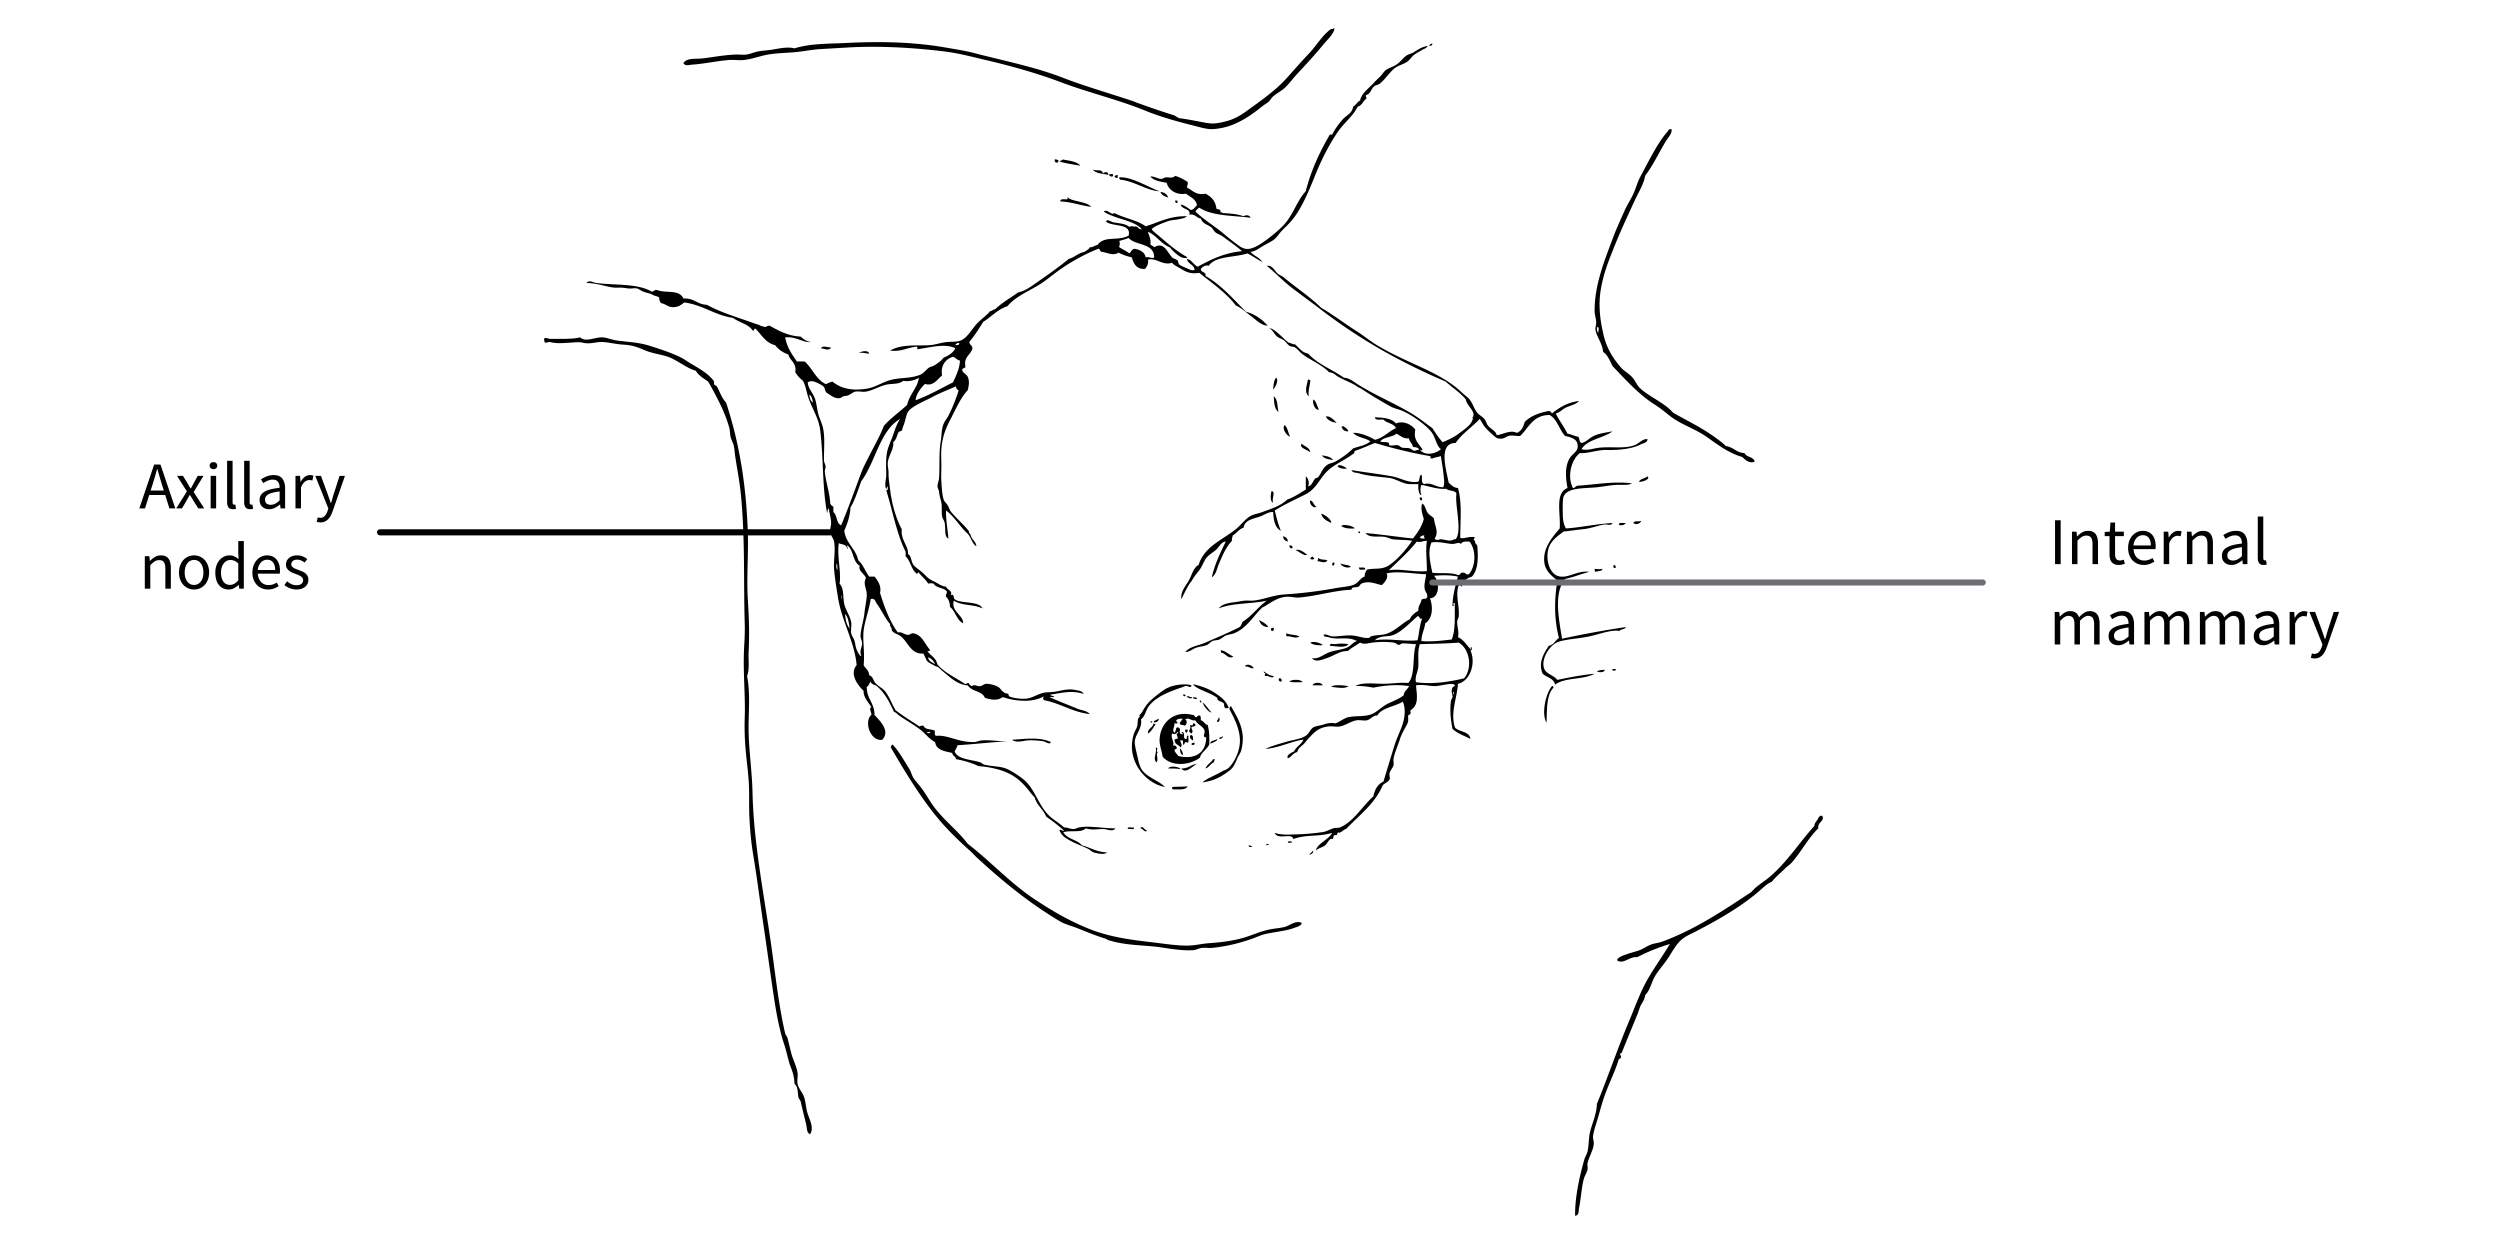 <svg version="1.1" xmlns="http://www.w3.org/2000/svg" x="0" y="0" width="411.02" height="204" viewBox="0 0 411.02 204" xml:space="preserve"><path d="M219.26 4.627c.104-.024.12.05.127.128-.15.9-1.164 1.765-1.916 2.682-1.38 1.687-2.715 3.112-4.214 4.726-.699.752-1.313 1.614-2.045 2.298-.533.5-1.293.857-1.915 1.405-.283.25-.479.643-.77.895-.282.247-.604.412-.893.638-1.66 1.31-2.924 2.253-4.854 3.065-.836.353-2.305.746-3.575.767-.896.014-2.059-.354-3.191-.639-2.767-.695-5.354-1.429-7.791-2.427-4.208-1.722-9.547-3.033-13.667-4.597-3.768-1.432-7.996-2.647-12.518-3.704-2.241-.525-4.438-1.12-6.771-1.405-4.88-.597-10.617-.973-16.093-.638-1.479.089-2.891.167-4.342.255-1.421.086-2.804.391-4.216.511-1.492.127-2.887.134-4.344.383-1.288.221-2.618.744-3.959.895-.792.088-1.625-.06-2.427 0-2.033.151-3.991.618-6.129.766-.413.028-1.115.295-1.406-.255.599-.896 1.986-.653 3.065-.767 1.653-.175 3.207-.516 5.362-.638.661-.038 1.313.076 1.916 0 .645-.082 1.261-.383 1.917-.511.659-.128 1.364-.161 2.044-.255 1.342-.187 2.697-.58 3.959-.255 2.684-.83 5.685-.742 8.687-.894a97.226 97.226 0 0 1 4.598-.128c3.993-.017 7.76.225 11.622.896 1.813.313 3.522.58 5.108 1.021.497.139 1.016.256 1.532.383 4.396 1.088 8.683 2.03 12.645 3.576 3.382 1.321 7.783 2.592 11.494 3.832.218.073.417.175.639.255 1.857.67 3.908 1.394 6.003 2.043.335.104.732.481 1.021.511.952.1 2.491.405 3.704.638 1.345.259 1.842.327 3.318 0 1.745-.385 2.719-.914 4.088-1.916 2.163-1.582 4.557-3.216 6.387-5.236 1.16-1.28 2.438-2.763 3.704-4.087 1.28-1.34 2.31-3.17 3.702-4.086.028-.02.096.016.129 0 .156.017.235-.031.265-.131zM235.479 7.182c.04.337-.267.33-.51.384.11-.188.189-.405.51-.384zM274.815 21.231c.129.721-.539 1.334-.893 1.916-1.094 1.78-2.137 4.036-3.448 5.747-.217 1.375-1.041 2.615-1.662 3.96-1.159 2.513-2.401 5.155-3.446 7.79-.873 2.2-1.715 4.229-2.173 6.897-.462 2.684-.107 5.297.511 7.791.486 1.954 1.514 3.632 2.813 5.108.512.581 1.242.953 1.788 1.533.52.555.787 1.316 1.274 1.789 1.527 1.476 4 2.383 5.491 4.087 2.271 1.302 4.64 2.427 6.771 3.959.651.471 1.354.968 1.915 1.533 1.252.153 1.705 1.104 3.063 1.149.303.722 1.484.559 1.661 1.406-.894.376-1.571-.324-2.045-.767-2.18-.613-3.977-1.985-5.875-3.321-1.868-1.316-4.144-2.002-5.874-3.321-.874-.667-1.62-1.328-2.555-1.916-2.677-1.682-4.806-4.085-7.024-6.386-.413-.888-.914-1.998-1.532-2.3-.136-1.453-1.092-2.513-1.274-3.703-.05-.315.125-.67.127-1.15.005-.579-.245-1.265-.256-1.788-.085-4.405 1.778-8.814 3.064-12.261.598-1.596 1.215-2.906 1.915-4.469.406-.91.995-1.762 1.403-2.683.435-.972.647-1.887 1.147-2.81 1.26-2.313 2.818-5.571 4.473-7.407.098-.108.173-.366.383-.383h.258zm-12.004 33.461c-.094-.289.23-.996-.257-.893-.019.404-.003.77.257.893zM177.623 27.233c-1.143-.178-2.283-.355-3.319-.639-.039-.294.369-.142.383-.383 1.096.223 2.334.305 2.936 1.022zM179.667 27.873c.745.304 1.494-.153 1.659.638.319-.276.875-.355.895.256-.907-.245-2.084-.216-2.554-.894zM182.349 28.639c.187.07.66-.148.639.128.082.499-.754.201-.639-.128zM183.754 28.767v.511c-.245-.054-.551-.047-.513-.384.231.017.272-.156.513-.127zM190.649 31.449c-2.186-.114-4.046-1.657-6.513-1.916a.602.602 0 0 1-.128-.383c2.139-.089 4.536 1.53 6.641 2.299zM190.777 31.577c.697.027 1.096.352 1.277.895-.561-.164-1.059-.389-1.277-.895zM175.451 32.342c.618.86 3.072.677 3.959 1.661-1.826-.22-2.989-.762-5.106-.895.132-.798 1.581.146 1.147-.766zM193.204 32.98h.385v.383c-.279.025-.407-.104-.385-.383zM133.177 186.484c-.604-.279-.499-1.119-.64-1.66a158.704 158.704 0 0 1-.895-3.705c-.064-.279-.311-.42-.383-.766-.121-.574-.007-1.629-.64-2.172-.021-1.021-.273-1.899-.64-2.811-.35-.872-.64-2.43-1.021-3.575-.843-2.521-1.366-5.44-1.788-8.3-.561-3.778-1.085-7.605-1.661-11.491-.56-3.772-1.022-7.556-1.66-11.364-.352-2.099-.533-4.125-.639-6.258-.102-1.99.026-4.063-.128-6.13-.133-1.741-.364-3.474-.513-5.235a44.02 44.02 0 0 1-.128-5.105c.118-3.6-.276-7.252-.128-10.854.063-1.508.176-2.947.128-4.471-.216-7.019.085-13.912-.638-21.329-.197-2.016-.594-4.075-.895-6.002-.104-.656-.14-1.298-.258-1.916-.091-.477-.376-.902-.51-1.406-.138-.516-.108-1.14-.256-1.659-.75-2.688-2.116-5.156-3.448-7.536-.746-.531-1.576-.979-2.043-1.788-1.378-.396-2.614-1.39-3.959-2.043-1.017-.495-2.114-.593-3.576-1.022-1.22-.357-1.859-.903-3.574-1.149-.415-.06-.989-.083-1.404-.127-.979-.107-2.086-.376-2.938-.383-1.057-.009-1.92.39-3.063.127-.771-.176-1.519-.048-2.427 0-1.094.058-1.938.151-3.065-.127-.395-.004-.905.374-.895-.256-.242-.717.666-.249 1.021-.255 1.427-.026 3.671.082 4.854-.256.944.832 2.29.014 3.574 0 .737-.007 1.557.389 2.43.511 2.17.303 3.667.307 5.491.895 1.884.604 3.23 1.038 4.854 1.789.729.337 1.182.721 1.916 1.149 1.231.719 2.816 1.604 3.704 2.811.091.123.008.438.127.638.063.106.325.153.383.255.512.892.793 1.912 1.533 2.683 2.171 6.621 3.332 13.566 3.576 21.584.103 3.391-.227 7.138 0 10.856.167 2.787.291 5.329.127 8.559-.067 1.35.188 2.78-.255 3.957.601 3.125.175 6.213.255 9.322.084 3.227.563 6.487.639 9.831.184 8.325 1.875 16.726 3.065 25.029.69 4.831 1.241 10.03 2.3 14.558.063.275.307.488.383.768.229.841.402 1.664.638 2.555.282 1.061.874 2.13 1.021 3.191.082.586-.109 1.229 0 1.787.146.752.736 1.319 1.021 2.043.293.744.33 1.646.514 2.426.295 1.245 1.283 2.683.514 3.827zM136.626 57.12c-.271.624-1.099.217-1.66.128.282-.547 1.368-.037 1.66-.128zM142.884 58.142c-.563-.033-.988-.204-1.66-.128.313-.237 1.58-.531 1.66.128zM209.807 62.101c.467.352-.104 1.613-.51 1.916.094-.717.124-1.496.51-1.916zM215.044 62.355a.607.607 0 0 0 .384.128c-.049.929-.386 1.573-.255 2.682-.805-.705-.297-1.796-.129-2.81zM209.425 65.166c.646.463.566 1.646.766 2.555-.713-.442-.733-1.799-.766-2.555zM215.938 65.676c.508.342.592 1.112.896 1.66-.559.203-1.146-1.041-.896-1.66zM219.77 69.508c-.831-.106-1.477-.398-1.788-1.022.695-.178 1.306.588 1.788 1.022zM211.213 69.892c.506.43.571 1.3.896 1.916-.632-.215-1.398-1.391-.896-1.916zM220.793 70.019c.337.259.743.446.893.895-.692.054-.951-.325-1.147-.766.145.019.224-.029.254-.129zM214.022 72.957c.472.464 1.283.589 1.404 1.404-.472-.414-1.962-.758-1.404-1.404zM221.429 77.043c-.71.073-1.218-.058-1.532-.383.218-.46 1.265.084 1.532.383zM270.857 78.321c.535.39-.688.937-1.404.894.226-.539 1.008-.526 1.404-.894zM209.041 80.748c.73.05.021 1.174.257 1.916-.534-.27-.381-1.338-.257-1.916zM233.437 81.77c.397-.06.456.322.254.511-.224-.032-.293-.22-.254-.511zM215.427 82.281c.543.139.537.825 1.021 1.021-.545.422-1.293-.615-1.021-1.021zM217.216 84.451c.764.236 1.646.963 1.661 1.534-.71-.357-1.455-.674-1.661-1.534zM269.836 85.602c-.151.544-.924.727-1.278.383.092-.463.973-.135 1.278-.383zM267.28 85.984c-.133.327-.829.509-1.146.255.042-.424.732-.2 1.146-.255zM222.708 86.877c-.914.063-1.685-.022-2.173-.383.105-.392 2.027-.058 2.173.383zM223.347 87.389h.254v.255h-.254v-.255zM210.956 88.155c.425.131.756.354.771.894-.425-.132-.756-.355-.771-.894zM211.979 89.687c.335-.035.55.047.513.383-.222.231-.506-.038-.513-.383zM215.683 91.476c.168.045.202.225.383.255-.013.325-.475.302-.639.128.045-.169.224-.201.256-.383zM216.705 91.73c.539.376.941.205 1.531.383-.296.561-1.048.229-1.658.128.099-.113.136-.287.127-.511zM219.387 92.498c.054.268-.088.338-.127.511-.371-.024-.309-.609.127-.511zM220.409 92.625c.462.26 1.241.203 1.658.511-.203.384-1.605.073-1.658-.511zM265.365 92.879c.228.031.291.22.257.511-.398.062-.459-.319-.257-.511zM223.474 93.264c.476.181.864-.213 1.021.383-.378-.09-1.202.267-1.021-.383zM262.172 93.52c.623.078.654.078 1.275 0-.065.484-.795.312-1.146.511-.101-.115-.138-.288-.129-.511zM206.998 101.949c.595.3 1.183.607 1.531 1.148-.871-.02-1.312-.473-1.531-1.148zM209.425 103.227c.037.334-.046.547-.384.51-.13-.361-.145-.546.384-.51zM211.468 104.12c.856.317 1.438.178 2.172.512-.655.479-1.586-.149-2.044 0-.172-.043-.107-.321-.128-.512zM221.685 105.908c-.464.689-2.207.324-3.063.254.028-.482.604-.236.769-.254.66-.078 1.362-.159 2.294 0zM200.612 106.928c.673-.087 1.333.639 2.171 1.022-.906.52-1.262-.611-2.044-.64.012-.18.023-.359-.127-.382zM206.104 109.867c-.644.09-.714-.395-1.403-.256.138-.625 1.267-.238 1.403.256zM265.109 109.994h.513c.127.385-.283.227-.513.256v-.256zM263.834 110.123c-.029.463-.974.469-1.279.254.318-.193.776-.248 1.279-.254zM207.765 110.375c.504.309.891.729 1.66.768-.225.564-.824-.135-1.403 0-.215-.254.011-.162 0-.512-.22.049-.244-.096-.257-.256zM210.319 111.525c.335-.039.418.179.384.513-.45.096-.572-.334-.384-.513zM214.15 112.164c-.73-.033-1.629.097-2.172-.127.462-.365 1.944-.385 2.172.127zM217.471 112.674h-1.661c.093-.528 1.441-.584 1.661 0zM196.143 112.547h.255c1.396.35 2.414.721 3.576 1.533 1.046.729 1.602 1.199 2.043 2.298-.542.162-.805.056-.766-.639-.197-.359-.667-.369-1.021-.64-.087-.065-.052-.328-.128-.384-.768-.551-1.655-.871-2.555-1.276-.462-.207-1.034-.5-1.404-.892zM221.685 112.805c-.539.512-2.044.191-2.809.127.316-.441 1.97-.262 2.809-.127zM255.148 112.805c.217-.049.239.1.254.254-1.2 1.271-1.039 3.668-1.146 5.746-.846-1.371-.191-4.687.892-6zM194.481 114.333c-.051-.248.582-.187.383.129h-.255c.024-.108-.049-.12-.128-.129zM195.119 114.589c.188-.379.499.169.896 0-.101.479-.619.082-.896 0zM196.143 114.589c.201.214.586-.166.638.384-.223-.118-.685.006-.638-.384zM197.292 115.1c.138.032.086.254.255.256-.055.352-.402.008-.255-.256zM202.273 116.123c.02.018.117-.02.127 0 1.145 2.044 2.514 4.087 1.66 7.279-.097.361-.466.873-.638 1.274-.625 1.474-.753 1.689-2.043 2.554-1.089.73-2.042 1.166-3.704 1.406.979-.8 2.102-1.125 3.191-1.789.331-.201.771-.299 1.021-.512.908-.762 1.724-2.412 1.916-3.829.283-2.104-.701-4.106-1.661-5.874-.051-.264.09-.338.131-.509zM200.356 117.912c.273.119.175.928-.255.766-.033-.375.289-.393.255-.766zM190.522 118.165c-.028.438-.38.558-.766.64.021-.147-.028-.228-.128-.257.335-.051.439-.2.894-.383zM189.501 118.678c-.31.418-.61-.356 0 0zM189.629 118.934c.103.067.207.133.383.127-.42.519-.675 1.196-1.277 1.533-.058-.91.818-.886.894-1.66zM196.143 118.934c.278-.022.406.104.383.383-.167.132-.47.125-.639.257.044.571.382.569 0 1.021-.167-.047-.2-.225-.383-.256.054-.582.353-.541.128-1.148.323.062.495.215.511-.257zM194.864 119.954h.384c.056.269-.087.338-.128.51-.224-.03-.291-.218-.256-.51zM195.76 120.848c.436-.01.378.475.383.896-.29-.14-.718-.524-.383-.896zM172.77 121.997c-.251.535-.766-.052-1.276-.129-.75-.113-1.85-.207-2.683-.127-.602.06-1.76.444-2.427-.127 1.798-.067 4.374-.544 6.386.383zM196.397 122.124c.063.397-.319.457-.511.256.032-.224.22-.292.511-.256zM214.022 151.749c-.12.509-.81.634-1.146.767-1.349.526-2.867.631-4.729 1.022-.806.168-1.77.631-2.555.894-1.916.641-3.796 1.141-6.258 1.403-.539.062-1.104-.048-1.661 0-.541.047-1.03.354-1.532.383-2.293.14-4.578-.446-6.771-.638-2.546-.223-4.794-.268-7.151-1.021-.214-.068-.304-.191-.51-.254-1.569-.471-2.91-1.041-4.473-1.662-.983-.393-2.121-.664-2.938-1.148-4.995-2.96-9.437-6.584-13.666-10.471-.354-.322-.656-.697-1.021-1.021-1.688-1.501-3.566-3.3-5.107-5.105-2.998-3.518-5.688-7.959-8.046-12.004-.036-.205.119-.22.128-.383.11-.078.228-.154.255 0 .891.916 1.914 2.715 2.683 3.958.264.429.389 1.009.639 1.404.312.494.972 1.196 1.404 1.789.648.881 1.372 2.185 2.043 3.063 1.772 2.326 3.778 3.754 5.492 6.002 3.706 2.838 7.023 6.502 11.111 9.195 2.699 1.776 5.323 3.348 8.686 4.725 3.396 1.392 6.814 1.843 10.729 2.297 1.936.226 4.082.578 5.875.513 1.136-.043 2.169-.313 3.19-.383 2.146-.148 4.006-.396 5.748-.896 1.493-.428 2.7-1.067 4.471-1.403.754-.144 1.556-.189 2.301-.383.905-.238 1.821-1.149 2.809-.643zM190.012 122.893c.61.034-.148.648.383.768-.473.188.167 1.203-.255 1.66-.668-.462.105-1.569-.128-2.428z"/><path d="M199.464 124.807c.521-.037.065.268.127.512-.592.216-.771.847-1.404 1.02.272-.665.915-.957 1.277-1.532zM196.78 125.573c-.771.418-1.861 1.731-2.554.766 1.14.034 1.576-.637 2.554-.766zM194.099 126.467c-.795-.146-1.073-.091-2.044-.13.258-.507 1.874-.291 2.044.13zM195.247 129.275c-.312.668-1.479.479-2.427.512-.065-.104-.133-.209-.128-.383.72-.116 1.58-.009 2.555-.129zM299.593 134.127c.468.891-.833 1.016-.641 2.043-1.726 1.68-2.803 3.907-4.47 5.747-.242.265-.631.498-.896.769-.726.732-1.58 1.398-2.301 2.299-.697.258-1.261.806-1.786 1.274-3.014 2.681-6.867 4.894-10.729 6.896-.611.315-1.365.647-1.915 1.021-1.043.705-1.685 1.886-2.428 3.065-.712 1.133-1.679 2.166-2.299 3.191-.616 1.021-.799 2.32-1.659 3.191-.052.631-.41 1.121-.641 1.535-.264.469-.422 1.129-.641 1.66-.309.748-.59 1.435-.894 2.168a339.22 339.22 0 0 0-1.661 4.088c-.04.1-.237.08-.254.127-.069.193.181.438.127.638-.044.168-.342.256-.384.384-.418 1.308-.759 2.082-1.278 3.321-.335.795-.895 2.14-1.276 3.32-.302.936-.585 2.003-.893 3.063-.273.934-.679 2.035-.77 2.938-.032.363.146.764.128 1.15-.049 1.034-.735 2.034-1.021 3.19-.079.325.062.676 0 1.021-.096.533-.487 1.097-.637 1.662-.362 1.355-.445 3.234-.77 4.725-.094.428.067 1.191-.639 1.277-.064-2.723.62-6.156 1.532-9.32.125-.438.412-.832.51-1.277.229-1.041.163-2.057.384-3.064.331-1.5 1.111-2.998 1.148-4.726 1.861-4.541 3.474-9.312 5.364-13.791.954-2.264 1.771-4.595 2.938-6.642 1.168-2.049 2.532-3.906 3.702-5.875-1.92.593-3.719 1.306-5.363 2.172-1.295-.152-2.271 1.256-3.321.512.095-.541 1.142-.83 1.661-1.021.689-.254 1.401-.397 2.043-.638.651-.245 1.072-.596 1.788-.896.529-.223 1.293-.283 1.916-.51 5.403-1.977 10.042-5.106 14.688-8.172.84-1.009 1.947-1.596 2.938-2.428 2.873-2.416 4.896-5.648 7.408-8.427.032-.606.468-.812.639-1.276.044-.168.227-.201.254-.384h.399zM188.607 136.557c-.436.426-.703-.398-1.147-.384.403-.598.644.329 1.147.384zM186.436 136.043c.078.505-.702.15-1.021.255-.078-.503.699-.15 1.021-.255zM211.725 138.469c-.022-.207.835-.259.637.129-.225-.241-.374.152-.637-.129zM205.338 138.98c.229-.018.27.156.511.127.041.226-.716.228-.511-.127zM215.81 139.874c.307.188-.202.638-.511.638.088-.295.425-.34.511-.638zM234.587 7.565c.105.023.116-.05.127-.128.021.428-.585.569-.896.766-.377.24-.863.471-1.275.767-.423.302-.704.826-1.149 1.149-.637.463-1.566.645-2.172 1.149-.758.636-1.426 1.689-2.298 2.427-.298.253-.789.305-1.022.511-.475.422-.59 1.261-1.273 1.405-.239.243.073.231 0 .638-.552.345-.688 1.103-1.405 1.277-.885 1.719-2.209 2.591-3.321 4.214-1.271 1.861-2.551 4.312-3.447 6.514-.971 2.384-1.863 4.699-3.189 6.769-.8 1.247-1.437 1.829-2.428 2.81-.546.537-.843 1.188-1.532 1.66-.531.364-1.188.655-1.788 1.022-.607.372-1.192.806-1.917.893.53.664 1.482.901 1.917 1.661-.838-.439-1.59-.965-2.427-1.404-2.322.72-5.22.395-6.389 2.043-.454-.188-1.01.141-1.274.51-.019.655.889.388.766 1.15 2.647 1.524 4.551 3.793 6.643 5.875 1.526.431 2.654 1.261 3.576 2.299-1.047-.03-1.849-.907-2.684-1.533-.845-.634-1.604-1.367-2.555-1.789-1.646-2.142-3.911-3.666-6.003-5.363-1.58.256-2.33-.246-3.193-.766-.459-.277-.997-.477-1.276-.895-1.57.532-2.56-.857-3.959-.511.085.767-.193 1.168-.511 1.533-1.43.067-1.841-.883-2.171-1.916a8.753 8.753 0 0 1-2.171-.766c-.871.532-1.583.087-2.684-.128-.417.035-.271-.495-.639-.51a31.057 31.057 0 0 0-6.514 3.576c-1.002.715-1.932 1.522-2.938 2.171-1.853 1.193-4.04 1.991-5.492 3.704-1.644.529-2.609 1.732-3.959 2.555-.728 1.146-1.447 2.297-2.301 3.321.03.481.481.54.513 1.021-.247 1.157-1.479 1.331-1.148 3.065-.08.218-.386.21-.511.383-.134.567.662.738.895 1.277.292.682.188 1.34 0 2.171-1.101 1.16-1.834 2.827-2.682 4.47-.729 1.409-1.49 2.885-1.661 5.236-.063.877-.001 1.892 0 2.81.001.894-.063 1.754 0 2.554.063.84.105 2.056.383 2.938.108.349.421.546.639.895.228.362.307.755.513 1.021.834 1.082 1.983 2.005 2.938 3.193.114.146-.004.265.127.383.235.215.141.292.383.767.177.338.745.787.768 1.404-.712-.437-.858-1.438-1.404-2.043-1.301-1.168-2.149-2.787-3.575-3.831-.059 1.417.279 3.169.384 4.597-.743-.305-.393-1.536-.64-2.682-.062-.281-.331-.612-.384-.894-.137-.754-.004-1.583-.127-2.299-.099-.571-.278-.828-.383-1.789-.037-.339-.252-.638-.256-.894-.008-.461.226-.928.256-1.404.131-2.076-.042-4.174.255-5.875.181-1.031.104-2.107.511-3.066.177-.416.543-.844.768-1.277.601-1.161 1.211-2.669 1.659-4.086-.07-.312-.493-.272-.383-.767-1.188.532-2.612 1.065-3.959 1.789-1.249.67-3.393 1.508-3.961 2.427-.341.552-.43 1.554-.766 2.298-.102.221-.187.673-.255.767-.111.15-.433.126-.513.256-.288.463-.322 1.21-.896 1.661.163 1.129-.802 2.166-.895 3.448-.032.477.138 1.063.127 1.661-.013.831.152 1.805.258 2.682.281 2.413 1.017 4.881 1.916 6.514-.194 1.812 1.147 2.765 1.021 4.087.616.297.463 1.353 1.022 1.916.418.422 1.112.856 1.66 1.406.688.692.775.784 1.786 1.276.529.259.988.661 1.789.767.199.534 1.141.683.768 1.404.636-.294.396.438.638.638.963.798 3.985.236 4.6 1.534-1.561-.725-3.385-.414-4.727-1.277-.49 1.768 1.59 2.4 1.533 3.704-1.11-.508-1.246-1.99-2.172-2.683.001-.767-.239-1.293-.64-1.661-.104-.442.189-.49.127-.893-.512-.638-1.773-.523-2.17-1.277-.51-.071-.386-.071-.896 0-.413-.694-1.05-1.163-1.532-1.789-.187-.16-.281.249-.255.256a8.477 8.477 0 0 1-.511-.511c-.516-.715-.859-2.021-1.405-2.427v-.766c-1.475-2.875-2.229-7.126-3.192-10.09.169-.059.338-.061.256-.639-.148.021-.106.233-.128.384-.555-.206-.128-1.569-.128-2.172.002-1.475-.139-2.926.256-4.342.184-.656.521-1.381.768-2.043.454-1.237.663-2.068 1.276-2.938-3.319 1.838-4.088 7.143-6.389 10.218-.565 1.475-1.012 3.074-1.787 4.342-.082 1.536-.544 2.692-1.021 3.831.274 2.109 1.872 2.896 2.3 4.854.797.693 1.16 1.821 1.787 2.683h.896c.541.684 1.158 1.565.896 2.682.676 2.19 1.558 4.673 2.938 6.514.59-.209 1.089.379 1.659.383.334.002.557-.32.896-.256 1.419.275 1.79 1.621 2.682 2.684.063.272-.182.241-.383.256.469.635.914.791 1.405 1.53.104.16.172.533.256.64 1.049 1.336 3.025 2.18 4.47 3.192.361.104.331-.18.64-.129.114.228.284.396.511.513.483-.354.875.075 1.404 0 .357-.052.611-.384 1.021-.384.568 0 1.412.213 1.917.513.466.274.435.608 1.147 1.021.099.056.397.043.511.129.055.041.094.365.129.383.731.343 2.106.481 2.938.384 1.01-.123 2.127-.963 3.193-1.021.581-.033 1.031-.043 1.531-.127 1.169-.201 2.021-.527 3.32-.256.405.084 1.104.148 1.276.639-1.914-.633-3.568-.164-5.493.126.108.188.411.187.64.256-.018.281-.542.056-.767.128 1.271.603 3.178 1.323 4.598 1.918.729.303 1.549.295 2.043.893-2.919-.357-4.788-1.766-7.534-2.299a.48.48 0 0 1 0-.64c-1.761 1.046-4.555.898-6.771.13-.8.598-1.757.508-2.938.127-.476-1.192-2.058-.932-2.813-2.043-1.8-.137-2.938-1.385-4.087-2.298-.311-.248-.591-.569-.894-.766-.046-.031-.186-.015-.385-.129-.473-.275-.966-.427-1.402-.896-.143-.414-.371-.736-.513-1.148-2.073.156-2.514-1.854-3.703-2.811-.56-.445-1.115-.41-1.531-1.02.083-.512-.338-.516-.255-1.023-.859-.967-1.375-2.239-2.173-3.32-.277-.376-.335-1.029-1.021-.767-.276 1.836-.922 3.405-1.149 5.11-.207 1.555.195 3.474 0 5.744.273.58.887.82.896 1.662.65.166.646.83 1.021 1.274.417.496 1.109.793 1.531 1.277.704.808 1.146 2.083 1.788 3.192 1.253.961 2.625 1.803 3.96 2.682.148-.107.343-.166.639-.127.223.63 1.154.546 1.789.765.229.326-.144.623.256.896 1.979-.207 3.544 1.063 6.258 1.021.427-.006.756-.215 1.147-.256 1.521-.154 2.814.182 4.6.127-2.957.135-5.769.5-8.431.642a6.273 6.273 0 0 1-.512 1.02c.563 1.336 2.525 1.285 4.215 1.789.221.064.409.322.64.382 1.208.31 2.579.25 3.575.64.932.36 2.736 1.526 3.448 2.299 1.371 1.482 2.025 3.707 3.448 5.234.81.869 1.777 1.32 2.683 2.17.619-.08 1.228.479 2.042.129 1.415-.607 4.438.063 6.389 0-.434.643-1.28.147-1.917.127-.949-.029-2.003.229-2.938-.127-.771.791-2.345.276-3.704.637.596 1.151 2.286 1.207 3.065 2.174 1.393.352 2.396 1.093 4.087 1.147-.271.427-1.513.209-2.172 0-.296-.097-.604-.442-1.021-.639-.984-.457-1.828-.75-2.81-1.276-1.04-.56-1.344-.818-1.789-1.66.158-.39.438.14.768 0a32.149 32.149 0 0 0-2.938-2.299c-.498-1.207-1.547-1.859-1.916-3.191-.528-.496-.917-1.111-1.405-1.66-.879-.988-1.604-1.641-2.938-2.299-1.275-.633-3.288-1.057-4.854-1.149a15.211 15.211 0 0 0-3.703-1.147c-.076-.478-.587-.521-.639-1.021-1.234-.299-2.628-.438-2.812-1.789-.95-.465-1.595-1.402-2.428-2.043-1.003-.77-2.311-1.505-3.447-2.298-.322-.226-.478-.49-.895-.64-.74-1.592-1.499-3.111-2.812-4.213-.316-.27-.91-.246-1.021-.768-.201.311-.313.709-.639.895-.01 1.967 1.283 2.633 1.274 4.599.802.899 2.671 2.585 1.277 4.085-1.971.313-3.055-3.02-1.789-4.085.033-.543-.47-1.015 0-1.276-.513-.822-1.339-1.666-1.277-2.682-.903-.848-2.4-2.779-1.146-4.215-.339-3.873-2.428-7.166-3.065-11.11-.237-1.474-.496-3.022-.638-4.599-.132-1.439.259-3.062 0-4.597-.09-.533-.561-.988-.641-1.532-.096-.645.227-1.078.13-1.916-.089-.757-.268-1.317-.385-2.043-.212.129-.141.542-.257.766-.833-4.295-.571-9.106-1.146-13.666-.242-1.911-1.329-3.54-1.916-5.236-.352-1.008-.431-1.949-.896-2.81a5.97 5.97 0 0 1-1.274-1.405c.243-1.606-.868-1.856-1.149-2.938a4.643 4.643 0 0 1-2.17-1.532c-1.572-.386-2.216-1.7-3.193-2.682-.412-.158-.098.414-.511.255-.686-1.059-2.209-1.282-3.192-2.044-3.067-.464-4.937-2.132-8.047-2.553-.59.492-1.121.837-2.044.766-.648-.051-1.212-.624-1.787-.639-.104-.276-.33-.436-.256-.894-.263-.284-.757-.268-1.146-.511-.312-.193-.886-.272-1.532-.511-.36-.132-.713-.445-1.021-.511-.38-.08-.95.055-1.402 0-.604-.073-.935-.159-1.66-.127-1.658.074-3.054-.753-5.237-.766.426-.57 1.104-.072 1.661 0 2.992.383 6.756.049 9.067 1.404.402.021.427-.339.895-.255 1.465.603 3.596-.178 4.343 1.405 1.737-.12 2.252.984 3.832 1.022 2.37 1.338 5.79 2.291 8.173 3.193.442.068.683.341 1.148.383.454.25.464-.167 1.021-.128 1.486.813 2.935 1.666 5.107 1.788.423.428.937.769 1.66.895-1.287.136-2.442-.962-4.214-.767.285 1.674 1.125 2.791 1.916 3.96h1.275c1.271 1.114 1.851 2.918 3.447 3.703.442-.068.681-.342 1.149-.383 1.345 1.113 3.142 1.542 5.62 1.149 1.393-.22 2.586-1.062 3.832-1.404 1.623-.447 3.432-.241 4.979-.896.589-.249.873-.761 1.406-1.149.212-.155.613-.204.894-.383.561-.356 1.102-.704 1.533-1.277.821-.328 1.532-.766 1.916-1.533-1.651-.856-4.257-.111-6.003.128-.454.198-.077-.434-.383-.383-1.537.124-2.45.872-4.342.638 1.907-1.102 4.266-.76 6.513-.894.887-.052 1.87-.42 2.811-.51 1.009-.098 1.828.036 2.557-.384 1.011-.584 1.67-1.922 2.555-2.81.594-.596 1.462-1.207 2.044-1.916.374.033.393-.289.767-.255 1.12-1.094 2.538-1.889 3.831-2.81.955-.167 1.829-.772 2.557-1.277 1.932-1.344 3.864-2.68 5.748-4.214.964-.271 1.518-.951 2.554-1.15.317-.235.722-.386.895-.766.568.016.792-.314 1.276-.383 1.115-1.577 3.324-.579 5.108-1.533.527-2.09-2.633-1.404-3.704-2.298.109-.541.846.055 1.275.127.947.159 2.063.228 2.557.767.188-.332 1.012.065 1.021-.128.406.104.519.505 1.021.511-1.076-1.48-4.505-1.711-6.26-2.938.659-.482 1.161.669 1.788.255 1.578.849 3.715 1.14 5.107 2.172 2.158-.652 3.902-1.718 6.771-1.661-.313.355-.919.401-1.403.511-.448.101-.994.096-1.532.255-.294.086-2.778.958-2.81 1.406-.013.159 1.141 1.048 1.402 1.276 1.385 1.202 2.908 2.477 4.472 3.321-.931.534-2.365-.971-2.938-1.661-1.458-.586-2.156-1.93-3.575-2.554.049.402.562 1.294.383 2.044.146.239.496.271.641.51 1.574-.982 2.129.792 2.938 1.661.21.226.669.264.896.511.146.159.118.521.256.638.311.262.897.48 1.275.639.452.189.795.462 1.275.255-.122-.898-1.104-.936-1.275-1.788.856.164 1.076.967 1.788 1.276 2.122-1.156 4.293-2.262 7.279-2.554-.974-.876-2.125-1.636-3.19-2.426-.354-.263-.829-.393-1.149-.64-.313-.238-.463-.673-.766-.893-.564-.41-1.406-.561-1.661-1.405-.762-.093-.904-.8-1.917-.638.358-1.013-1.217-.813-1.404-1.661.711.141 1.155.548 1.66.895.54-.056.674-.519 1.021-.768-.159-1.073-1.138-1.331-1.788-1.916-1.514.264-2.849-.486-3.191-1.787-1.045-.189-2.119-.351-2.685-1.022.559-.109 1.11.336 1.789.383.25.018.444-.228.768-.255.5-.042 1.089.22 1.531-.256.762.261 1.443.6 2.044 1.022.072.415-.089.595-.13.895 1.028.531 1.477 1.317 3.065 1.021.923.483 1.634 1.177 1.788 2.427.17.255.835.017.64.639.183-.011.36-.021.384.127 1.273.045 2.467.174 3.447.511.58-.322 1.049-.063 1.148.255-2.671-.369-6.284-.235-8.432-1.661a1.808 1.808 0 0 0-.638.639c1.228 1.191 2.521 1.986 4.087 3.193.536.414 1.271 1.073 2.043 1.661 1.483 1.13 2.113 1.844 4.086.766 1.215-.663 3.394-2.396 4.345-3.449 1.604-1.775 2.104-3.906 3.573-5.491.898-3.528 2.336-6.519 3.96-9.324h.385a11.896 11.896 0 0 1 1.789-2.554c.558-.617 1.558-1.005 1.657-2.043.46-.263.688-.759 1.148-1.022.268-1.222 1.359-1.903 2.299-2.937.331-.363.646-.657 1.022-1.022.337-.326.6-.798.895-1.021.492-.374 1.289-.559 1.916-1.022.553-.409.991-1.058 1.532-1.404.32-.206.785-.293 1.147-.511.661-.41 1.21-.816 2.168-1.032zM133.688 66.188c-.17-.469-.178-1.099-.638-1.277.067.569.211 1.066.638 1.277zm50.322-26.565c.194.406.045.562 0 1.021.552.343 1.163.626 1.66 1.022.306-.248.391-.717.895-.766.875.188 1.611.516 1.788 1.404.607-.147 1.045.297 1.405 0-.043-2.427-3.072-1.867-4.215-3.193-.453.229-1.018.346-1.533.512zm-26.949 17.113c.365.025.697.017.639-.383-.299.043-.551.131-.639.383zm-6.514 9.069c2.208-.815 4.113-1.931 6.131-2.938.524-1.104 1.104-2.352 1.147-3.576-.479-.118-.717-.476-1.147-.638-1.261.375-2.075 1.524-1.789 3.064-.745.607-1.435 1.843-2.812 1.405-.686.632-1.526 1.791-1.53 2.683zm-2.043-3.194c-.784.636-1.805.405-2.813.638-1.204.28-2.247 1.001-3.447 1.149-.555.068-1.124-.123-1.658 0-.396.09-.81.525-1.277.639-.604.145-.609.032-.896.255-.562.44-1.42-.003-1.786-.255-.192-.132-.682-.417-.769-.511-.229-.25-.228-.773-.511-1.022-.188-.167-.883-.538-1.148-.638-.452-.169-.896-.342-1.404 0 .072.997.798 1.649 1.146 2.555.334.856.355 1.85.64 2.81.187.621.463 1.179.64 1.787.498 1.713.193 3.998.256 5.748.008.265.234.617.255.895.024.31-.153.63-.128.894.174 1.771.819 3.485.895 5.235.109.231.28.401.513.511v.896c.653.494.454 1.845 1.275 2.171 1.229-2.94 2.26-5.841 3.319-8.686.323-.863.849-1.826 1.277-2.682.817-1.629 1.832-3.38 2.427-4.981 1.141-1.287 2.571-2.282 3.832-3.448.35-1.695 1.806-2.961 1.916-4.47-.568.401-1.586.679-2.554.51zM138.03 95.946c.759.862.514 2.059.769 3.321.211 1.041.986 1.997 1.147 3.065.089.588-.098 1.213 0 1.788.066.396.368.729.511 1.149.162.479.18 1.049.385 1.53.147.353.542 1.179.766 1.021-.386-.731.135-1.424.128-2.043-.004-.405-.27-.813-.255-1.276.031-1.056.499-2.406.639-3.704.124-1.148.402-2.333.385-3.066-.025-.965-.653-1.784-.13-2.682-.239-.751-1.326-1.146-1.021-2.044-1.188-.601-.979-2.597-2.043-3.321-.175.292.329.481 0 .511-.221-.785-.888-.618-1.404-.895-.324 2.124.443 4.831.123 6.646zm-.383-2.554c.057-.253-.05-1.176-.127-.511-.083.312.085 1.001.255.639-.079-.008-.15-.02-.128-.128zm.639 4.725c.209 1.392.011-1.03 0 0zm1.404 5.235c-.127-.937-.234-1.893-.766-2.427.14 1.211.23 1.711.766 2.427zm14.049 5.877c-.23-.533-.563-.969-1.146-1.148.073.689.731.794 1.146 1.148zm-1.403 11.234c.771.314.813-.447 0 0z"/><path d="M174.048 26.467c-.125.003-.102.156-.128.255-.4.06-.57-.111-.513-.511.401-.062.5.182.768.256-.025.146-.128.072-.127 0zM208.274 43.709c.896-.153 1.212.736 1.788 1.276.254.238.704.372 1.022.639 1.856 1.563 4.363 3.222 6.13 4.981 2.018 1.168 3.898 2.638 6.003 3.959 1.001.63 1.891 1.393 2.938 2.043 1.962 1.217 4.28 2.298 6.518 3.32 2.766 1.267 5.532 2.559 7.662 4.598.438.42.942.743 1.273 1.149.502.616.708 1.414 1.149 2.043.354.501.874.702 1.276 1.149.288.321.367.825.642 1.149.451.546 1.234.802 1.401 1.533 1.185-.152 2.169-.906 3.319-.383.731-.292 1.064-.979 1.278-1.788.927-.946 2.268-1.478 3.831-1.788.399-.061.521.159.64.383 1.225-.945 2.516-1.827 4.471-2.043-.586.633-1.552.74-2.302 1.15-.521.287-.937.775-1.531.893.37.865 1.379 2.198 1.916 3.321.656.11 1.135.401 1.787.511.233.278.123.898.516 1.021.768-.091 1.351-.916 2.298-1.277.837-.319 1.848-.454 2.81-.638-1.512 1.169-4.094 1.271-5.104 2.938.979.288 1.93-.152 3.063-.256 1.94-.177 3.995.196 5.619-.383.873-.311 1.285-1.082 2.172-1.021.029.58-.721.672-1.148.894-1.309.675-3.412.947-5.49.894-1.635-.042-3.108.616-4.473.511-1.385 1.039-2.148 3.792-1.147 5.748.382-.002.435-.332.768-.383 2.862-.169 5.938-.78 8.939-.383-.687.385-1.701.19-2.684.255-1.004.066-2.021.269-3.065.383-1.926.212-4.889-.014-5.49 1.533-.194.5-.144 2.153-.129 3.065.016.864.188 1.639.514 2.171 2.191-.125 5.042-.741 7.661-.893-.274.547-.896.164-1.405.255-1.063.19-2.231.646-3.445.766-1.235.123-2.187.286-3.192.383-.918.701-2.226 1.526-2.555 3.064-.347 1.614.192 3.702 1.532 4.215 1.616.62 3.314-.988 5.235-.638-1.378.327-2.538.867-3.962 1.149-1.951 2.348-1.001 6.7-.51 9.833a165.249 165.249 0 0 1 10.474-1.916c-.108.442-.825.28-1.021.639-1.351-.25-3.279.537-4.979.896-2.003.42-4.313.494-5.362 1.021-1.201.604-2.27 2.332-2.172 3.703.104 1.521 1.464 1.429 2.299 2.428 1.929-.416 4.023-.809 6.13-1.021-1.963 1.064-4.734.539-6.515 1.789-.226-1.053-1.383-1.172-2.045-1.789-.771-1.797.199-3.365 1.021-4.597.846-.134 1.048-.91 1.662-1.275-.771-2.936-.805-6.167-.257-9.452-1.095-.86-2.063-1.664-2.172-3.193-.162-2.296 1.489-4.092 2.556-5.364.158-2.634-.813-5.808 1.274-6.641-.224-1.331-.518-3.222.258-4.725.421-.818 1.317-1.204 1.403-1.917.146-1.242-.68-1.626-2.046-1.916-.979-1.019-1.268-2.733-2.553-3.448-2.774-.008-3.416 2.119-4.854 3.448-.72.055-1.283-.2-1.918 0-.46.146-.844.615-1.784.383-.358-.088-1.576-1.292-1.916-1.661-.416-.448-.716-1.099-1.022-1.532-1.262 1.377-2.89 2.39-3.96 3.959-2.91.007-1.547 4.323-1.148 6.514.42.392.789.829 1.533.894.729 2.515.358 5.73.383 8.174.416.25 1.22-.208 2.174-.128.574-.001-.354.447.256.638-.069.495.323.526.383.894.077 1.473.268 3.719-.896 4.981-.753.267-1.438.604-1.657 1.404-.02.599-.188-.138-.512 0-.599 1.589.142 3.348 0 5.108-.025.321-.252.578-.256.895-.016.988.343 1.669.127 2.554.989.414 1.422 1.39 2.171 2.042.021-.148-.024-.227-.127-.256.252-.488.405.48 0 .383.971 2.133-.076 5.071-2.044 5.493-.188 2.572-1.252 4.63-.512 7.151.649.837 2.396.582 2.556 1.914-1.003-.527-2.169-.896-2.938-1.658-.277-1.314-.48-2.989-.256-4.6.027-.199.247-.459.256-.64.021-.483-.309-.923 0-1.53.087-.175.438-.246.383-.384-.225-.555-2.36.111-3.192.128-1.004.02-1.918-.313-3.19-.128.092 1.438.568 3.216-.896 4.086-.079.226.066.317 0 .511-.111.326-.34.185-.384.383-.069.328.102.81-.127 1.277-.418.862-.938 1.604-1.275 2.682-.32 1.024-.867 2.173-1.021 3.192-.05.323.081.703 0 1.021-.087.344-.533.844-.64 1.275-.104.416.119.783 0 1.021-.294.58-.907.638-1.148 1.021-1.321 3.061-3.868 4.898-6.003 7.148-.354.014-1.164.941-1.275.511-.41.421.063.48-.64.513-.188.106-.187.41-.257.638-.596-.237-.832.662-1.276 1.022-.454.366-1.185.471-1.531.893.188-1.172 2.063-1.768 2.684-2.938-2.253.688-4.278.229-6.387 1.021-.183-1.105-2.574.243-3.063-1.021 1.085.382 2.282.281 3.321.257a38.856 38.856 0 0 0 4.597-.384c.563-.083 1.182-.468 1.789-.638.361-.102.741-.014 1.021-.129 2.247-.916 3.698-3.525 5.493-5.106.229-1.131.721-2.004 1.66-2.428.539-1.796 1.18-3.894 1.786-5.874.428-1.38 1.089-2.628 1.405-3.7.37-1.258.438-2.474 0-3.575-1.319.851-3.406.937-4.215 2.295-.661-.078-1.096.637-1.66.768-.517.121-1.171-.066-1.659 0-1.021.145-1.91.873-2.813 1.021-.659.11-1.287-.084-1.915 0-1.693.231-2.263.926-3.319 2.041-.225.238-.394.5-.639.768-.451.492-.921.617-1.147 1.406-.708.145-.916.785-1.532 1.021-.33-.547.604-.924 1.021-1.147.364-.784 1.182-1.118 1.532-1.916-1.645.151-3.895 1.314-6.257 1.533 1.059-.535 2.223-.813 3.319-1.149 1.116-.345 2.4-.44 3.318-1.021.513-.321.736-1.075 1.277-1.405.271-.164.937-.254 1.404-.383.76-.207 1.275-.438 2.17-.255.741-.235 1.459-.877 2.171-1.022 1.502-.305 3.048.052 4.345-.766.806-.507 1.365-1.102 2.3-1.533.844-.392 1.709-.735 2.427-1.276.073-.733.644-.976.896-1.531-1.987-.301-3.96-.129-5.875.255-1.099-.199-1.932-.313-2.938-.255 1.064-.688 3.192-.366 4.728-.383 1.3-.017 2.563-.244 3.958-.129 1.208-1.347.605-4.503 1.277-6.384-.682-.014-1.328-.121-2.172-.131-.223-.002-.58.264-.641.258-.289-.027-.468-.322-.895-.385-1.106-.156-2.303-.136-3.446 0-.702.084-1.396.367-2.046 0-.664.482-1.444.854-2.043 1.406-1.172-.102-2.169.729-3.446 1.148-.706.232-1.854.771-2.429 0 1.032.203 1.815-.539 2.683-.895 1.078-.441 2.351-.46 3.192-.895.566-.293.956-.88 1.533-1.021-1.733-.863-3.022-.072-4.729-.639-.205-.068-.722.016-.768-.383.438-.209.934.224 1.405.254.969.063 2.293-.258 3.446-.127 1.021.115 1.759.467 2.557.383.28-.027.177-.188.383-.256.766-.242 1.765-.178 2.429-.383 1.589-.49 2.63-1.756 3.958-2.427.272-.664.822-1.05 1.405-1.404-.062-.828.41-1.122.511-1.789.359-.348.646.026.896-.383.264-.491-.316-.917-.385-1.533-.09-.807.188-1.485.254-2.298-1.895-.04-4.809-.578-6.514-.128.37.642-.245 1.442-.767 1.916-.956-.167-2.089-.772-3.321-.255-.25.105-.269.375-.51.511-.373.207-1.173-.065-1.148.51-2.569.071-5.607 1.002-8.559 1.277-.728.067-1.365-.156-2.044-.128-1.741.073-2.933 1.229-4.086 1.789-1.498 1.396-2.479 3.324-4.599 4.213-.395.166-.964.195-1.405.384-.352.146-.682.498-1.021.639-.359.146-.811.113-1.147.257-.333.139-.561.493-.896.639-.585.252-1.338.275-1.916.51-.604.246-1.018.686-1.659.64.807-.937 2.18-1.021 3.32-1.532 1.663-.742 3.822-1.627 5.62-2.556.261-.206.322-.614.511-.894 1.532-.936 2.508-2.431 3.958-3.448-2.553.573-5.541.335-7.918 1.277.718-.944 2.262-.934 3.449-1.15.586-.106.854-.162 1.661-.127 1.748.075 3.469-.879 5.746-1.022a71.761 71.761 0 0 0 8.302-1.021c1.299-.232 2.452-.268 3.192-.639.646-.324 1.021-1.111 1.659-1.276-.035-.548.181-.844.384-1.15 1.357-.29 2.413.115 3.704-.766 1.41-.962 2.824-2.684 3.703-3.959-.904-.196-2.041-.106-3.19-.255-.416-.054-.839-.31-1.278-.383-1.117-.189-2.567.224-3.189-.639 2.866.253 5.17.629 7.789.894.74-.919 1.425-1.896 1.787-3.193-.182-.67-.589-1.791-.254-2.555.521.321.56 1.083.896 1.534.287.386.698.573 1.021.893.102 1.252.867 2.219.127 3.321.257.455.81.083 1.147.128.57.075 1.491.426 2.045 0 .063-.05.239.018.254 0 1.127-1.398-.164-5.604.129-7.535-.254-.557-1.264-.356-1.66-.766-1.397.132-2.699-.396-4.088-.639-.213.262-.213 1.398 0 1.66-.396.137-.59-1.024-.51-1.789h-1.533c-1.112-.069-2.148-.878-3.318-1.021-1.752-.213-3.496-.305-4.979-.766-.383-.119-1.012-.045-1.148-.511 2.066.348 4.326.602 6.642 1.022 1.385.251 2.678 1.125 4.216.894.461-.135.147-1.044.639-1.149.19.657-.155 1.15.384 1.532 1.363-.347 1.823.535 3.192.511.271-.61.095-1.515 0-2.427-.09-.87-.287-1.816-.384-2.682-.458.139-.993.199-1.404.383-.551.06-.162-.344-.384-.383a77.423 77.423 0 0 1-9.066-2.171c-1.064.425-2.086.893-3.192 1.277-.263.035-.12.476-.384.511-1.439 1.115-3.216 1.733-4.471 3.063-1.064 1.132-1.688 2.747-3.32 3.576-1.596.811-3.551 1.694-5.106 2.683.305 1.142.563 2.334 1.021 3.32-1.041-.442-1.229-1.999-1.275-3.064-.669-.07-1.313.371-1.916.638-.997.441-2.75.5-2.938 1.917-.775.245-1.127.915-1.787 1.276-.041.301-.202.479-.129.894-.914.9-1.563 2.389-2.172 3.832-.324.77-.438 1.711-1.147 2.17.375-1.88 1.412-4.091 2.298-5.875-.712.013-1.031.804-1.531 1.277-.521.494-1.224.851-1.661 1.404-.447.569-.714 1.5-1.275 2.172a10.83 10.83 0 0 0-1.021 1.404c-.069.11-.168.27-.256.383-.495.64-1.096 1.857-1.531 2.81-.276-1.142.798-2.292 1.275-3.193.464-.874.646-1.902 1.532-2.427.945-3.034 3.95-4.111 6.131-5.875.835-.676 1.504-1.662 2.427-2.171.544-.299 1.305-.401 1.917-.638 1.5-.582 2.914-.94 4.087-2.044 1.146-.426 2.092-1.058 3.063-1.66v-2.171c.493.411.583 1.126.384 1.66.629-.135.734-.842 1.147-1.276.132-.136.414-.127.514-.256.489-.645.731-1.534 1.532-2.044.359-.229.883-.293 1.275-.51a13.64 13.64 0 0 0 2.938-2.172c1.184-.418 2.017-.457 2.813-1.149-.8-.607-2.189-.62-2.813-1.405 1.108-.042 2.649.585 3.577 1.15 1.438-.352 2.215-1.362 3.447-1.917-.334-.816-1.518-.782-2.043-1.404-.539-.057-1.39.195-1.404-.383 1.436.054 2.789.189 3.447 1.021 1.211-.531 2.599.175 3.192 1.022-.359 1.646.521 2.228 1.147 3.193.022.49-.104.046-.383.127.839 1.037 2.637.631 3.446-.127-.751-.499-.892-2.039-1.661-2.938-.986-1.152-3.055-2.632-4.598-3.321-.705-.314-1.385-.406-2.043-.767a73.855 73.855 0 0 1-4.854-2.938c-.166-.108-.338-.127-.513-.255-.928-.679-2.043-1.019-3.191-1.66-.532-.297-.708-.683-1.531-.766-1.188-1.222-2.866-1.879-4.344-2.938-.449-.322-.812-.874-1.275-1.149-.234-.137-.653-.099-.896-.255-.31-.2-.562-.657-.895-.895-.398-.284-.844-.368-1.148-.638-.474-.416-.733-1.058-1.277-1.405 1.05.212 2.158 1.649 3.193 2.427.405.02.563.29 1.021.256.68.554 1.118 1.35 2.17 1.533 1.561 1.72 3.953 2.604 5.876 3.959.762.063 1.222.383 1.787.766 2.723 1.842 6.339 3.325 9.323 5.108 1.229.734 2.286 1.596 3.447 2.427.521.798 1.052 1.587 1.659 2.3.745-.264 1.959-.839 2.685-1.406.731-.573 2.099-1.383 2.3-2.426.039-.208-.274-.463 0-.255.553-.973-.988-1.849-1.148-2.938-.939-1.146-2.229-1.944-3.32-2.938-4.922-2.107-9.737-4.564-14.178-7.407a89.195 89.195 0 0 1-6.386-4.47c-1.511-1.166-3.04-2.25-4.599-3.449-1.515-1.141-2.705-2.447-4.234-3.695zm21.33 27.586c-.708.612-2.108.53-2.682 1.277.35.193 1.028.002 1.403.255.091.062-.008.342.127.383.44.136.845-.096 1.404 0 .204.036.443.333.64.383.353.093.909.006 1.275.128.421.14.467.367.77.383.258.015.526-.241.767-.128-.063-.45-.604-.42-1.021-.51-.078-.603-.578-.783-.639-1.405-.857.107-1.295-.333-2.044-.766zm3.833 17.116c.149.147.449.144.767.127.013-.349-.215-.257 0-.511-.391-.006-.653.117-.767.384zm-.512.637c-1.363 1.743-3.035 3.18-4.599 4.726 1.811-.355 3.874.313 6.261.128.021-1.826-.229-3.264 0-4.981-.853 0-.831.301-1.662.127zm7.28.385c-.396-.369-.896.015-1.403 0-.925-.027-2.063-.438-3.448-.255-.708 1.603-.123 3.589.127 4.98 1.149.182 3.082-.104 4.215.383.478.049.335-.518.896-.383.396-.012.362.402.894.256 1.149-1.301 1.251-3.921.127-5.365-.634-.033-1.248-.05-1.408.384zm-4.47 5.235c.911.713 1.08 3.602-.64 3.704.566 1.467.419 3.385-.769 4.087-.14 1.053-.614 1.768-.64 2.938 1.745.144 3.271-.065 4.982-.256.658-1.511.491-3.848.51-6.001-.599-.034.165.496-.383.511.021-1.816.594-3.74.894-4.854-1.331-.28-2.685-.238-3.954-.129zm-2.682 6.642c-1.145.975-2.844 2.864-4.343 3.194-.82.18-1.892-.002-2.685.768 2.203-.369 4.647.23 7.024 0 .288-1.162.351-2.545.767-3.578-.562.181-.332-.433-.763-.384zm.384 4.598c-.436 1.25-.171 2.496-.256 3.703-.063.869-.61 1.666-.384 2.552 2.751.397 5.68-.101 7.918-.64 1.404-1.7.943-4.813-.896-5.873-2.19.18-4.189.183-6.382.258zm5.619 8.172c.033-.174-.079-.5-.129-.256-.033.174.08.499.129.256z"/><path d="M217.344 74.873c.312.03 1.595.189 1.786.766-.722-.127-1.474-.227-1.786-.766zM213.002 90.454c.565-.29 1.376.321 1.915.768-.638.25-1.289-.583-1.915-.768zM215.427 105.652c.514-.273 1.518-.019 2.044.383-.194.14-1.673.067-2.044-.383zM187.456 117.783c-.396-.037.142-.43.258-.639.695-1.246 1.16-1.82 2.426-2.812.727-.565 1.5-1.167 2.171-1.403.963-.338 2.5-.593 3.576-.257-.05.619-.625-.028-1.021.13-2.311.823-4.671 1.547-6.004 3.319-.521.69-.558 1.583-1.274 2.169.251 1.463-.928 2.41-1.021 3.576-.05.603.228 1.583.384 2.298.17.774.363 1.69.64 2.171.854 1.496 2.838 1.904 3.959 3.066-3.374-.592-6.544-4.579-5.108-8.813.13-.382.391-.748.512-1.148.178-.611-.066-1.353.502-1.657zM197.675 115.484c.667.396.966 1.162 1.533 1.66-.532-.023-1.242-.971-1.533-1.66zM200.995 120.977c.268.109-.188.563-.512.51-.122-.464.575-.11.512-.51zM200.102 121.486c.181.313-.724.635-1.148.766.062-.575.825-.447 1.148-.766zM193.971 123.02c.289.266.511.596.511 1.148-.53-.195-.419-.85-.511-1.148zM208.147 138.98c-.089-.376 1.166-.22 0 0z"/><path d="M197.292 117.656c.146.15.145.449.128.766.546.092.592.686 1.146.768.291 1.16.271 2.088.255 3.191-.378.846-1.455 1.421-1.529 2.171-1.671 1.287-4.674 1.56-6.133-.129-.146-1.059-.575-1.858-.512-2.937.165-2.697 2.354-4.721 5.365-3.959.319-.021.397.197.511.384.404.062.291-.391.769-.255zm-4.471 4.98c.113-.268.714.041.641.384-.033.18-.28.146-.385.256.075.479.446.66.641 1.021 2.794.66 4.57-.557 4.597-3.065-.277.022-.405-.104-.383-.383.558-1.375-1.062-1.541-1.405-2.426-.683.168-1.112-.584-1.659-.129.4.195.253.912-.129 1.021-.192-.23-.875.023-.767-.512.232-.146.275-.488.511-.639-.541-.029-1.012.01-1.147.383.16.053.263.164.256.385h-.513c.073.582-.46 1.092 0 1.531.316-.15.129-.808.513-.895.938.242-.169 1.037.766 1.148.451-.037-.451-.347 0-.384.669.183-.052 1.185.64 1.149.338.041-.119-.715.385-.51-.079.346.159 1.012-.129 1.147-.521-.312-.434.084-.64.383-.146-.149-.145-.451-.128-.767h-.511c.136.214.496.854.128 1.148-.44-.544-.818-.367-1.021-1.148.03-.227.223-.293.513-.256.103-.442-.19-.489-.128-.896.208.039.344-.172.128-.256-.208.312-.462.483-.896.256-.3.772.479 1.408.122 2.054zm.767-.512c-.025.544.055-1.231 0 0z"/><path fill="none" d="M22.906 75.766h40.241v25H22.906z"/><g><path d="M27.163 81.386h-2.629l-.693 2.2h-.936l2.442-7.216h1.034l2.442 7.216h-.969l-.691-2.2zm-.231-.736l-.341-1.101a81.037 81.037 0 0 1-.363-1.204c-.117-.399-.233-.809-.352-1.227h-.044a114.685 114.685 0 0 1-.715 2.431l-.353 1.101h2.168zM30.727 80.792L29.11 78.24h.979l.715 1.177c.081.146.165.295.253.445.088.15.18.299.275.445h.044c.081-.146.162-.295.242-.445.079-.15.16-.299.241-.445l.649-1.177h.946l-1.617 2.65 1.738 2.695h-.979l-.781-1.243-.286-.483a9.197 9.197 0 0 0-.297-.474h-.044c-.096.154-.187.311-.274.468-.088.157-.177.321-.265.489l-.726 1.243h-.946l1.75-2.793zM35.094 77.14a.637.637 0 0 1-.445-.165.539.539 0 0 1-.182-.418c0-.176.061-.316.182-.423a.65.65 0 0 1 .445-.16c.176 0 .325.054.446.16a.535.535 0 0 1 .182.423.539.539 0 0 1-.182.418.641.641 0 0 1-.446.165zm-.462 1.101h.902v5.346h-.902v-5.346zM37.338 75.754h.902v6.82c0 .146.024.249.076.308.053.059.11.088.177.088h.083a.488.488 0 0 0 .114-.021l.121.682a.767.767 0 0 1-.209.066 1.864 1.864 0 0 1-.308.021c-.345 0-.59-.103-.737-.308-.146-.205-.22-.506-.22-.902v-6.754zM40.143 75.754h.902v6.82c0 .146.024.249.077.308a.228.228 0 0 0 .176.088h.083a.503.503 0 0 0 .115-.021l.121.682a.79.79 0 0 1-.209.066 1.878 1.878 0 0 1-.309.021c-.345 0-.59-.103-.737-.308-.146-.205-.22-.506-.22-.902v-6.754zM42.684 82.201c0-.587.262-1.036.786-1.348s1.359-.53 2.502-.654c0-.169-.016-.334-.049-.495s-.092-.305-.176-.429a.952.952 0 0 0-.335-.303 1.112 1.112 0 0 0-.539-.116c-.315 0-.607.06-.875.177a4.29 4.29 0 0 0-.722.396l-.362-.627c.249-.161.554-.317.913-.468a3.067 3.067 0 0 1 1.188-.225c.652 0 1.125.199 1.419.599.293.4.44.934.44 1.601v3.278h-.748l-.077-.638h-.022a4.357 4.357 0 0 1-.831.544c-.297.15-.609.226-.939.226-.455 0-.831-.132-1.127-.396-.297-.265-.446-.639-.446-1.122zm.891-.067c0 .309.09.528.27.66s.402.198.666.198c.257 0 .5-.061.731-.182.23-.121.475-.299.73-.533v-1.485c-.447.059-.825.128-1.133.209s-.556.176-.743.286a1.046 1.046 0 0 0-.401.379.945.945 0 0 0-.12.468zM48.58 78.241h.748l.076.968h.033c.185-.337.405-.605.666-.803a1.38 1.38 0 0 1 .854-.297c.213 0 .402.036.571.109l-.176.792a1.403 1.403 0 0 0-.516-.087c-.229 0-.464.092-.71.275-.246.183-.46.502-.644.957v3.432h-.902v-5.346zM52.44 85.11a.833.833 0 0 0 .209.027c.309 0 .56-.108.754-.324.194-.217.347-.489.456-.819l.121-.396-2.145-5.356h.935l1.089 2.959c.081.234.167.482.26.742.092.261.178.516.258.765h.044c.081-.242.158-.495.23-.759.073-.265.146-.514.221-.748l.957-2.959h.88l-2.014 5.786c-.096.264-.201.509-.318.736s-.257.424-.418.589-.346.295-.55.391a1.691 1.691 0 0 1-.716.143c-.125 0-.238-.009-.341-.027a1.398 1.398 0 0 1-.286-.082l.177-.716c.058.013.124.029.197.048z"/></g><g><path d="M23.808 91.441h.748l.077.77h.033c.257-.257.525-.471.809-.644.282-.172.611-.258.985-.258.563 0 .977.176 1.236.527.261.353.392.873.392 1.563v3.388h-.902V93.52c0-.507-.081-.871-.242-1.095-.161-.224-.418-.336-.77-.336-.279 0-.524.07-.737.209-.212.14-.455.345-.726.616v3.872h-.902l-.001-5.345zM29.429 94.125c0-.447.068-.845.204-1.193s.317-.644.544-.886c.227-.242.49-.425.787-.55s.61-.187.939-.187c.33 0 .645.062.94.187s.559.308.787.55c.227.242.409.537.544.886s.204.746.204 1.193c0 .44-.068.834-.204 1.183s-.317.642-.544.88a2.346 2.346 0 0 1-1.727.732c-.329 0-.644-.063-.939-.187-.297-.125-.56-.307-.787-.545s-.409-.531-.544-.88-.204-.743-.204-1.183zm.935 0c0 .309.037.587.11.836.073.25.178.464.313.644s.299.319.489.418c.19.1.399.148.627.148s.437-.049.627-.148c.191-.099.354-.238.49-.418.135-.18.24-.394.313-.644.073-.249.109-.527.109-.836 0-.308-.036-.589-.109-.842a2.09 2.09 0 0 0-.313-.654 1.422 1.422 0 0 0-.49-.423c-.19-.1-.399-.149-.627-.149s-.437.05-.627.149-.354.24-.489.423c-.137.184-.24.401-.313.654s-.11.534-.11.842zM35.402 94.125c0-.433.064-.823.192-1.172.128-.348.299-.643.512-.885a2.26 2.26 0 0 1 .737-.562c.279-.132.572-.197.88-.197s.576.055.803.164c.228.11.458.261.693.451l-.044-.913v-2.057h.913v7.832h-.748l-.077-.627h-.033a3.409 3.409 0 0 1-.731.533c-.275.15-.57.226-.886.226-.675 0-1.212-.242-1.61-.726-.401-.484-.601-1.173-.601-2.067zm.935-.011c0 .646.128 1.146.385 1.507.257.36.62.539 1.089.539.25 0 .484-.061.704-.182s.44-.306.66-.556v-2.794a2.317 2.317 0 0 0-.654-.435 1.713 1.713 0 0 0-.644-.126 1.27 1.27 0 0 0-.601.148 1.494 1.494 0 0 0-.489.418c-.14.18-.249.395-.33.644-.08.25-.12.528-.12.837zM41.496 94.125c0-.439.067-.834.204-1.183.136-.348.314-.644.538-.886.225-.241.479-.427.766-.555.286-.129.583-.192.891-.192.337 0 .641.059.908.176.268.117.491.286.671.506.18.22.317.484.413.792.096.308.143.652.143 1.034 0 .197-.011.362-.032.495H42.39c.037.579.214 1.037.534 1.375.319.337.735.506 1.249.506a2.1 2.1 0 0 0 .709-.116c.216-.076.423-.178.621-.302l.318.594a4.568 4.568 0 0 1-.78.385c-.286.11-.612.165-.979.165-.358 0-.694-.064-1.006-.192s-.583-.312-.813-.55a2.544 2.544 0 0 1-.545-.875 3.189 3.189 0 0 1-.202-1.177zm3.74-.408c0-.55-.115-.97-.347-1.259-.23-.29-.555-.435-.974-.435-.19 0-.372.038-.544.115a1.523 1.523 0 0 0-.468.33c-.14.143-.255.319-.347.528s-.152.449-.181.72l2.861.001zM47.205 95.577c.234.19.475.345.721.462s.53.176.853.176c.353 0 .616-.08.792-.242a.77.77 0 0 0 .265-.594c0-.139-.037-.26-.11-.363s-.167-.192-.28-.269-.243-.146-.391-.204l-.44-.176a7.513 7.513 0 0 1-.571-.226 2.313 2.313 0 0 1-.513-.308 1.58 1.58 0 0 1-.368-.424 1.108 1.108 0 0 1-.144-.583c0-.213.042-.412.127-.6.084-.187.205-.349.363-.484s.35-.241.578-.318c.227-.077.483-.115.77-.115.337 0 .647.059.93.176.281.117.525.26.73.429l-.429.572a2.889 2.889 0 0 0-.572-.341 1.562 1.562 0 0 0-.648-.133c-.338 0-.586.077-.742.231a.73.73 0 0 0-.237.539c0 .125.033.23.099.319.066.088.154.168.265.241.109.074.235.138.379.192l.445.171c.19.073.383.15.577.231.194.08.369.181.522.302.153.121.28.27.379.446.099.176.148.389.148.638 0 .22-.042.425-.126.616-.084.19-.209.359-.374.506s-.37.262-.616.347a2.597 2.597 0 0 1-.842.126c-.382 0-.744-.069-1.09-.209a3.342 3.342 0 0 1-.901-.528l.451-.603z"/></g><path fill="none" d="M336.909 84.932h51.57v25.666h-51.57z"/><g><path d="M337.866 85.537h.925v7.216h-.925v-7.216zM340.65 87.407h.748l.076.77h.033c.257-.257.525-.471.809-.644.282-.172.611-.258.984-.258.563 0 .978.176 1.237.527.261.353.392.873.392 1.563v3.388h-.902v-3.267c0-.507-.081-.871-.242-1.095-.162-.224-.418-.336-.77-.336-.279 0-.525.07-.738.209-.212.14-.454.345-.725.616v3.872h-.902v-5.345zM346.821 88.143h-.792v-.682l.836-.055.109-1.496h.76v1.496h1.441v.736h-1.441v2.971c0 .33.062.585.183.765.12.18.335.269.643.269.096 0 .199-.014.309-.044.109-.028.209-.062.297-.099l.177.682c-.146.052-.308.098-.479.138s-.343.061-.512.061c-.285 0-.525-.044-.721-.132a1.253 1.253 0 0 1-.474-.363 1.403 1.403 0 0 1-.258-.561 3.161 3.161 0 0 1-.077-.727v-2.959h-.001zM349.879 90.09c0-.439.067-.834.202-1.183.138-.348.316-.644.539-.886a2.36 2.36 0 0 1 .767-.555c.285-.129.582-.192.891-.192.337 0 .641.059.907.176.267.117.491.286.671.506.18.22.317.484.412.792.096.308.144.652.144 1.034 0 .197-.011.362-.032.495h-3.608c.037.579.215 1.037.534 1.375.318.337.734.506 1.249.506.256 0 .492-.039.709-.116.216-.076.424-.178.621-.302l.318.594a4.605 4.605 0 0 1-.78.385c-.286.11-.612.165-.979.165-.358 0-.694-.064-1.006-.192a2.373 2.373 0 0 1-.814-.55 2.587 2.587 0 0 1-.544-.875 3.248 3.248 0 0 1-.201-1.177zm3.739-.407c0-.55-.114-.97-.347-1.259-.23-.29-.556-.435-.974-.435-.19 0-.372.038-.545.115s-.328.187-.468.33-.255.319-.347.528-.152.449-.181.72l2.862.001zM355.73 87.407h.748l.078.968h.032c.184-.337.404-.605.665-.803.261-.198.545-.297.854-.297.213 0 .402.036.572.109l-.177.792a1.421 1.421 0 0 0-.516-.087c-.228 0-.465.092-.71.275-.245.183-.46.502-.644.957v3.432h-.902v-5.346zM359.548 87.407h.748l.076.77h.033c.256-.257.525-.471.81-.644.28-.172.609-.258.983-.258.564 0 .978.176 1.237.527.261.353.391.873.391 1.563v3.388h-.901v-3.267c0-.507-.081-.871-.241-1.095-.162-.224-.418-.336-.771-.336-.277 0-.523.07-.736.209-.213.14-.455.345-.727.616v3.872h-.901v-5.345h-.001zM365.301 91.367c0-.587.262-1.036.786-1.348.523-.312 1.357-.53 2.503-.654a2.46 2.46 0 0 0-.051-.495 1.148 1.148 0 0 0-.176-.429.952.952 0 0 0-.335-.303 1.112 1.112 0 0 0-.539-.116c-.315 0-.606.06-.875.177a4.28 4.28 0 0 0-.721.396l-.363-.627c.25-.161.556-.317.914-.468a3.063 3.063 0 0 1 1.188-.225c.651 0 1.125.199 1.419.599.293.4.439.934.439 1.601v3.278h-.748l-.077-.638h-.021a4.413 4.413 0 0 1-.83.544c-.297.15-.611.226-.941.226-.453 0-.829-.132-1.127-.396-.298-.265-.445-.639-.445-1.122zm.89-.067c0 .309.09.528.271.66.18.132.401.198.666.198.256 0 .5-.061.729-.182.231-.121.476-.299.732-.533v-1.485c-.447.059-.825.128-1.134.209s-.557.176-.742.286a1.04 1.04 0 0 0-.401.379.946.946 0 0 0-.121.468zM371.197 84.92h.902v6.82c0 .146.024.249.076.308a.226.226 0 0 0 .176.088h.083a.495.495 0 0 0 .115-.021l.121.682a.79.79 0 0 1-.209.066 1.878 1.878 0 0 1-.309.021c-.346 0-.591-.103-.737-.308s-.22-.506-.22-.902l.002-6.754z"/></g><g><path d="M337.813 100.607h.748l.076.77h.033c.233-.257.489-.471.765-.644.273-.172.573-.258.896-.258.411 0 .731.09.963.269.23.181.401.432.512.754.278-.308.56-.556.842-.742.282-.188.589-.28.918-.28.551 0 .959.176 1.227.527.269.353.402.873.402 1.563v3.388h-.902v-3.267c0-.507-.079-.872-.241-1.096-.161-.224-.41-.336-.748-.336-.402 0-.852.275-1.343.825v3.872h-.901v-3.268c0-.506-.08-.871-.242-1.095-.16-.224-.414-.336-.758-.336-.404 0-.853.275-1.342.825v3.872h-.902l-.003-5.343zM346.668 104.566c0-.586.262-1.035.784-1.348.525-.312 1.359-.529 2.503-.654 0-.168-.017-.333-.05-.495a1.164 1.164 0 0 0-.176-.429c-.084-.125-.195-.226-.335-.303s-.319-.116-.539-.116c-.314 0-.605.06-.874.177a4.241 4.241 0 0 0-.721.396l-.363-.627c.249-.161.554-.317.913-.468a3.067 3.067 0 0 1 1.188-.225c.652 0 1.125.199 1.418.599.294.4.44.934.44 1.601v3.278h-.748l-.077-.639h-.021a4.426 4.426 0 0 1-.831.545 2.07 2.07 0 0 1-.94.226c-.455 0-.83-.132-1.127-.396-.296-.264-.444-.638-.444-1.122zm.891-.066c0 .309.09.527.27.66.181.132.401.197.665.197.257 0 .501-.061.731-.182.229-.121.475-.299.73-.533v-1.484a9.458 9.458 0 0 0-1.133.209 3.023 3.023 0 0 0-.743.285 1.034 1.034 0 0 0-.399.38.938.938 0 0 0-.121.468zM352.563 100.607h.748l.078.77h.032c.234-.257.488-.471.765-.644.275-.172.574-.258.896-.258.41 0 .731.09.964.269.229.181.4.432.512.754a4.46 4.46 0 0 1 .841-.742c.282-.188.589-.28.919-.28.55 0 .959.176 1.228.527.268.353.4.873.4 1.563v3.388h-.901v-3.267c0-.507-.081-.872-.241-1.096-.162-.224-.412-.336-.748-.336-.404 0-.853.275-1.343.825v3.872h-.901v-3.268c0-.506-.081-.871-.242-1.095-.162-.224-.414-.336-.76-.336-.402 0-.851.275-1.342.825v3.872h-.902l-.003-5.343zM361.682 100.607h.748l.077.77h.031c.235-.257.49-.471.767-.644.273-.172.573-.258.896-.258.41 0 .73.09.962.269.231.181.401.432.513.754a4.46 4.46 0 0 1 .841-.742c.283-.188.59-.28.919-.28.55 0 .959.176 1.227.527.269.353.401.873.401 1.563v3.388h-.902v-3.267c0-.507-.08-.872-.24-1.096-.161-.224-.411-.336-.748-.336-.403 0-.852.275-1.344.825v3.872h-.9v-3.268c0-.506-.081-.871-.242-1.095-.161-.224-.414-.336-.759-.336-.403 0-.852.275-1.342.825v3.872h-.902l-.003-5.343zM370.536 104.566c0-.586.263-1.035.786-1.348.524-.312 1.358-.529 2.503-.654 0-.168-.017-.333-.05-.495a1.164 1.164 0 0 0-.176-.429.96.96 0 0 0-.335-.303 1.118 1.118 0 0 0-.539-.116c-.316 0-.607.06-.875.177a4.241 4.241 0 0 0-.721.396l-.363-.627c.25-.161.555-.317.914-.468a3.06 3.06 0 0 1 1.188-.225c.652 0 1.125.199 1.419.599.293.4.44.934.44 1.601v3.278h-.748l-.078-.639h-.021a4.45 4.45 0 0 1-.83.545 2.075 2.075 0 0 1-.941.226c-.454 0-.83-.132-1.127-.396-.296-.264-.446-.638-.446-1.122zm.892-.066c0 .309.09.527.27.66.181.132.402.197.666.197.256 0 .5-.061.73-.182s.476-.299.731-.533v-1.484a9.42 9.42 0 0 0-1.133.209c-.309.081-.557.176-.743.285s-.32.236-.4.38-.121.3-.121.468zM376.433 100.607h.748l.077.968h.032c.185-.337.404-.605.665-.803.262-.198.546-.297.854-.297.213 0 .403.036.572.109l-.177.792a1.414 1.414 0 0 0-.516-.087c-.227 0-.464.092-.709.275-.246.183-.461.502-.645.958v3.432h-.901v-5.347zM380.293 107.477a.83.83 0 0 0 .209.026c.309 0 .56-.108.754-.323.193-.218.347-.49.457-.82l.121-.396-2.146-5.356h.935l1.091 2.958c.08.234.166.482.258.742.092.262.178.517.259.766h.044c.081-.242.158-.495.231-.76.072-.265.146-.514.22-.748l.957-2.958h.88l-2.013 5.787c-.097.264-.202.508-.319.735s-.257.425-.418.589c-.161.165-.345.295-.55.391s-.443.144-.715.144c-.125 0-.238-.009-.343-.026a1.595 1.595 0 0 1-.284-.082l.176-.717c.057.012.124.029.196.048z"/></g><path fill="none" stroke="#000" stroke-linecap="round" stroke-miterlimit="10" d="M136.495 87.52H62.48"/><path fill="none" stroke="#6D6E71" stroke-linecap="round" stroke-miterlimit="10" d="M235.48 95.766h90.5"/></svg>